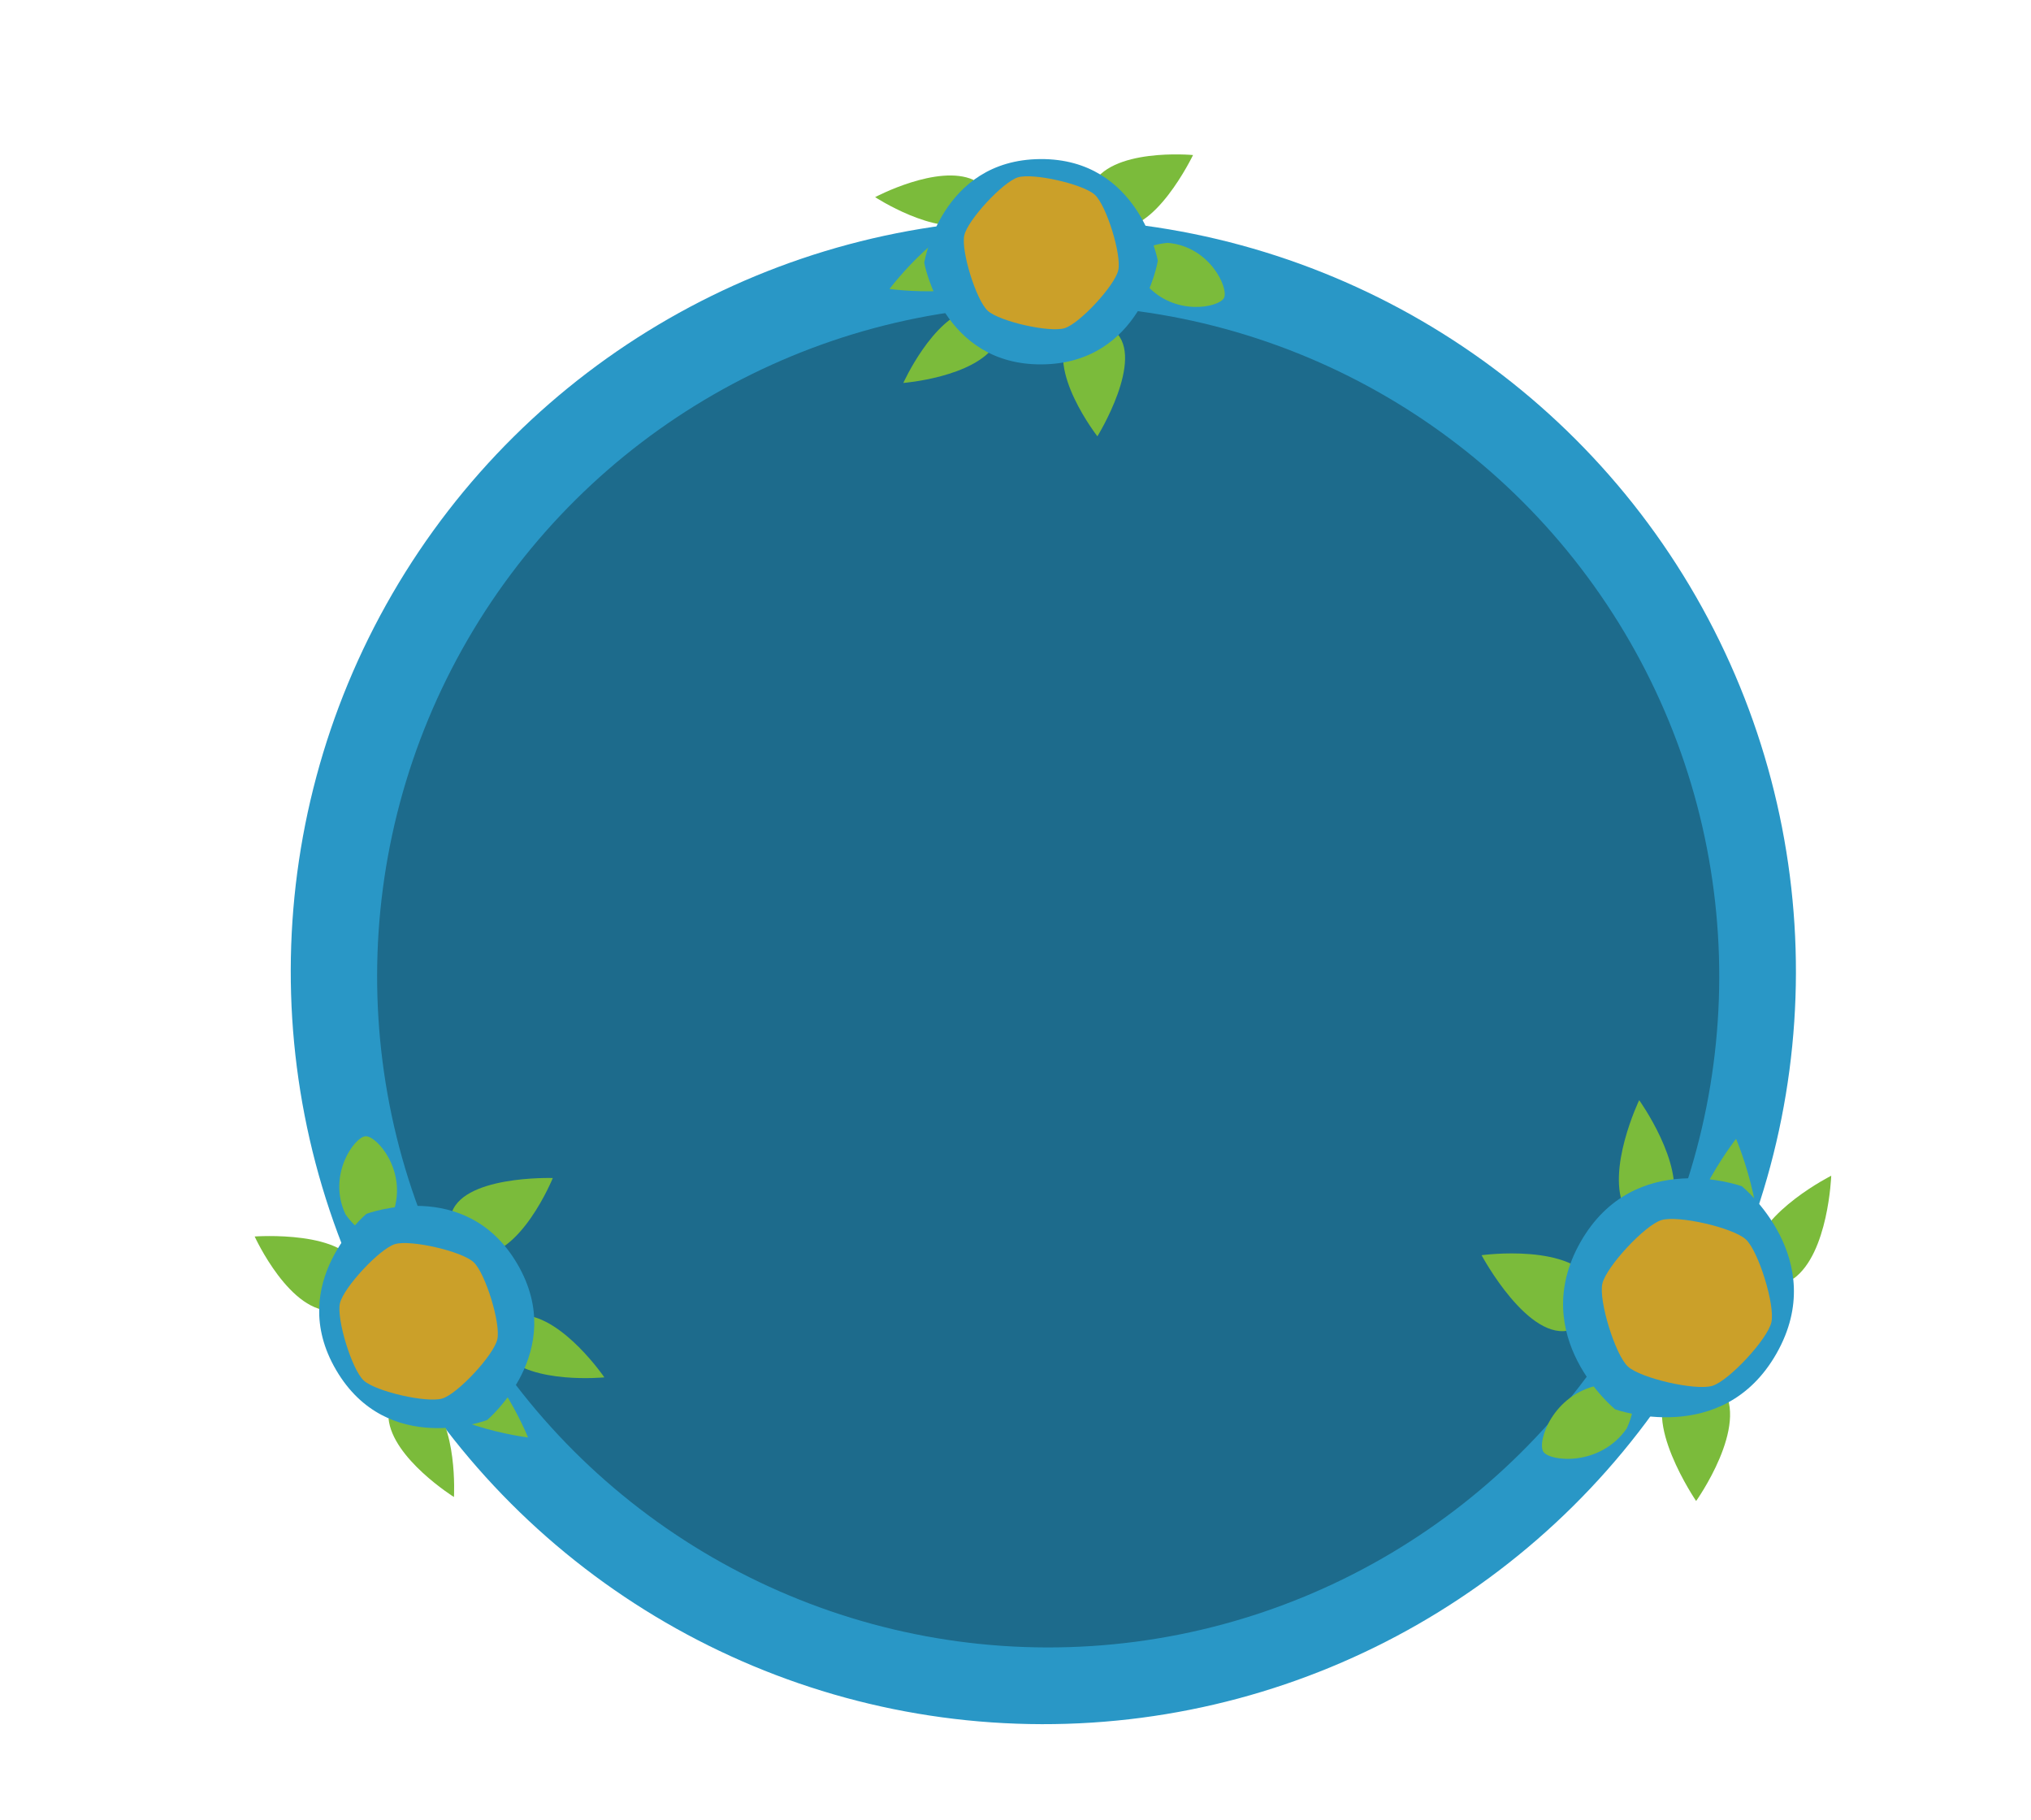 <?xml version="1.0" encoding="UTF-8" standalone="no"?>
<!-- Created with Inkscape (http://www.inkscape.org/) -->

<svg
   width="40.622mm"
   height="36.39mm"
   viewBox="0 0 40.622 36.39"
   version="1.1"
   id="svg1"
   xml:space="preserve"
   inkscape:version="1.4.2 (ebf0e940, 2025-05-08)"
   sodipodi:docname="dancing_turtle_wheel_svg.svg"
   xmlns:inkscape="http://www.inkscape.org/namespaces/inkscape"
   xmlns:sodipodi="http://sodipodi.sourceforge.net/DTD/sodipodi-0.dtd"
   xmlns:xlink="http://www.w3.org/1999/xlink"
   xmlns="http://www.w3.org/2000/svg"
   xmlns:svg="http://www.w3.org/2000/svg"><sodipodi:namedview
     id="namedview1"
     pagecolor="#ececec"
     bordercolor="#666666"
     borderopacity="1.0"
     inkscape:showpageshadow="2"
     inkscape:pageopacity="0.0"
     inkscape:pagecheckerboard="0"
     inkscape:deskcolor="#ebebeb"
     inkscape:document-units="mm"
     showguides="false"
     inkscape:zoom="3.2948911"
     inkscape:cx="89.229048"
     inkscape:cy="66.921786"
     inkscape:window-width="1512"
     inkscape:window-height="854"
     inkscape:window-x="0"
     inkscape:window-y="38"
     inkscape:window-maximized="1"
     inkscape:current-layer="g194"><sodipodi:guide
       position="62.314,16.943"
       orientation="1,0"
       id="guide2"
       inkscape:locked="false" /><sodipodi:guide
       position="76.419,33.106"
       orientation="1,0"
       id="guide7"
       inkscape:locked="false" /><sodipodi:guide
       position="84.233,44.769"
       orientation="1,0"
       id="guide4"
       inkscape:locked="false" /><sodipodi:guide
       position="334.723,-440.429"
       orientation="1,0"
       id="guide65"
       inkscape:locked="false" /><sodipodi:guide
       position="285.942,-461.587"
       orientation="0,-1"
       id="guide66"
       inkscape:locked="false" /><sodipodi:guide
       position="472.389,-462.796"
       orientation="1,0"
       id="guide108"
       inkscape:locked="false" /><sodipodi:guide
       position="542.842,-715.851"
       orientation="0,-1"
       id="guide185"
       inkscape:locked="false" /><sodipodi:guide
       position="332.19,-665.851"
       orientation="0,-1"
       id="guide186"
       inkscape:locked="false" /><sodipodi:guide
       position="349.364,-656.938"
       orientation="0,-1"
       id="guide187"
       inkscape:locked="false" /><sodipodi:guide
       position="359.528,-672.177"
       orientation="0,-1"
       id="guide188"
       inkscape:locked="false" /><sodipodi:guide
       position="746.408,-669.319"
       orientation="0,-1"
       id="guide236"
       inkscape:locked="false" /><sodipodi:guide
       position="721.44,-762.117"
       orientation="0,-1"
       id="guide237"
       inkscape:locked="false" /><sodipodi:guide
       position="308.146,-773.052"
       orientation="0,-1"
       id="guide270"
       inkscape:locked="false" /><inkscape:page
       x="0"
       y="0"
       width="40.622"
       height="36.39"
       id="page2"
       margin="0"
       bleed="0" /></sodipodi:namedview><defs
     id="defs1" /><g
     inkscape:label="Layer 1"
     inkscape:groupmode="layer"
     id="layer1"
     transform="translate(-17.2,-89.526)"><g
       id="g195"
       transform="matrix(-0.001,0.46,-0.46,-0.001,95.085,62.45)"
       inkscape:label="hexagon dynamic pond"
       inkscape:export-filename="../assets/dancing_turtles_base_svg.svg"
       inkscape:export-xdpi="112.77166"
       inkscape:export-ydpi="112.77166"><g
         id="g194"
         mask="none"
         style="display:inline;stroke:none"
         inkscape:label="inner group"
         inkscape:export-filename="../assets/g194.svg"
         inkscape:export-xdpi="112.77166"
         inkscape:export-ydpi="112.77166"><circle
           style="fill:#2997c6;fill-opacity:1;stroke:none;stroke-width:2.147;stroke-dasharray:none;stroke-opacity:1;paint-order:markers stroke fill"
           id="circle175"
           cx="101.365"
           cy="123.73"
           r="32.723"
           inkscape:label="inner circle outline" /><circle
           style="fill:#1d6b8c;fill-opacity:1;stroke:none;stroke-width:1.915;stroke-dasharray:none;stroke-opacity:1;paint-order:markers stroke fill"
           id="circle176"
           cx="101.574"
           cy="123.519"
           r="29.178"
           inkscape:label="inner circle" /><use
           x="0"
           y="0"
           xlink:href="#g214"
           id="use193"
           inkscape:transform-center-y="4.8171861"
           inkscape:transform-center-x="-9.2710652"
           transform="matrix(-0.196,0.339,-0.339,-0.196,172.026,96.114)"
           inkscape:label="clone bottom right" /><use
           x="0"
           y="0"
           xlink:href="#g214"
           id="use194"
           inkscape:transform-center-y="5.6351776"
           inkscape:transform-center-x="8.8689392"
           transform="matrix(-0.182,-0.316,0.316,-0.182,90.074,196.077)"
           inkscape:label="clone bottom left" /><g
           id="g191"
           transform="matrix(-0.004,-0.384,0.384,-0.004,23.358,152.768)"
           style="display:inline;stroke:none"
           inkscape:label="turtle"><g
             id="g188"
             style="display:inline;fill:#7bbb3b;fill-opacity:1;stroke:none;stroke-width:1.73;stroke-dasharray:none;stroke-opacity:1"
             transform="matrix(1.009,0,0,1.009,-37.326,27.097)"
             inkscape:label="limbs"><path
               id="path179"
               style="fill:#7bbb3b;fill-opacity:1;stroke:none;stroke-width:1.73;stroke-linejoin:round;stroke-dasharray:none;stroke-opacity:1;paint-order:markers stroke fill"
               d="m 91.675,88.201 c 0,0 7.059,-3.689 11.054,-1.845 l -0.249,4.819 C 98.346,92.643 91.675,88.201 91.675,88.201 Z"
               sodipodi:nodetypes="cccc"
               inkscape:transform-center-x="7.30228"
               inkscape:transform-center-y="-1.5226766"
               inkscape:label="left back" /><path
               id="path183"
               style="fill:#7bbb3b;fill-opacity:1;stroke:none;stroke-width:1.73;stroke-linejoin:round;stroke-dasharray:none;stroke-opacity:1;paint-order:markers stroke fill"
               d="m 93.205,98.516 c 0,0 6.436,-8.467 12.312,-8.507 l 2.436,5.966 c -4.164,4.121 -14.748,2.541 -14.748,2.541 z"
               sodipodi:nodetypes="cccc"
               inkscape:label="tail" /><path
               id="path185"
               style="fill:#7bbb3b;fill-opacity:1;stroke:none;stroke-width:1.73;stroke-linejoin:round;stroke-dasharray:none;stroke-opacity:1;paint-order:markers stroke fill"
               d="m 94.666,109.074 c 0,0 7.945,-0.558 10.381,-4.224 l -2.738,-3.974 c -4.29,0.918 -7.643,8.197 -7.643,8.197 z"
               sodipodi:nodetypes="cccc"
               inkscape:transform-center-x="4.6573502"
               inkscape:transform-center-y="4.4235614"
               inkscape:label="right back" /><path
               id="path186"
               style="fill:#7bbb3b;fill-opacity:1;stroke:none;stroke-width:0.806;stroke-linejoin:round;stroke-dasharray:none;stroke-opacity:1;paint-order:markers stroke fill"
               d="m 130.726,99.834 c -0.561,1.077 -5.593,2.053 -8.713,-1.578 -1.327,-1.842 -0.999,-3.201 -0.999,-3.201 0,0 0.523,-1.187 3.425,-1.455 4.754,0.417 6.848,5.157 6.287,6.235 z"
               sodipodi:nodetypes="zcccz"
               inkscape:label="head"
               inkscape:transform-center-x="-4.008939"
               inkscape:transform-center-y="1.8477803" /><path
               id="path187"
               style="fill:#7bbb3b;fill-opacity:1;stroke:none;stroke-width:1.73;stroke-linejoin:round;stroke-dasharray:none;stroke-opacity:1;paint-order:markers stroke fill"
               d="m 116.396,115.243 c 0,0 -5.774,-7.519 -3.06,-11.531 l 5.132,-0.218 c 3.38,3.084 -2.073,11.748 -2.073,11.748 z"
               sodipodi:nodetypes="cccc"
               inkscape:label="right front"
               inkscape:transform-center-x="-1.5184926"
               inkscape:transform-center-y="8.0571511" /><path
               id="path188"
               style="fill:#7bbb3b;fill-opacity:1;stroke:none;stroke-width:1.73;stroke-linejoin:round;stroke-dasharray:none;stroke-opacity:1;paint-order:markers stroke fill"
               d="m 127.386,83.772 c 0,0 -9.431,-0.968 -11.421,3.449 l 2.509,4.483 c 4.4,1.258 8.912,-7.931 8.912,-7.931 z"
               sodipodi:nodetypes="cccc"
               inkscape:label="left front"
               inkscape:transform-center-x="-6.9155436"
               inkscape:transform-center-y="-1.5564585" /></g><path
             id="path189"
             style="display:inline;fill:#2997c6;fill-opacity:1;stroke:none;stroke-width:1.746;stroke-linejoin:round;stroke-dasharray:none;stroke-opacity:1;paint-order:markers stroke fill"
             d="m 87.119,123.559 c 0,0 -1.973,11.622 -13.224,11.622 -11.251,0 -13.224,-11.622 -13.224,-11.622 0,0 1.973,-11.622 13.224,-11.622 11.251,0 13.224,11.622 13.224,11.622 z"
             sodipodi:nodetypes="czczc"
             inkscape:label="shell" /><path
             sodipodi:type="star"
             style="fill:#cba029;fill-opacity:1;stroke:none;stroke-width:1;stroke-opacity:0.325;paint-order:markers stroke fill"
             id="path190"
             inkscape:flatsided="true"
             sodipodi:sides="6"
             sodipodi:cx="72.733063"
             sodipodi:cy="123.41"
             sodipodi:r1="4.3161187"
             sodipodi:r2="3.7378685"
             sodipodi:arg1="2.0943951"
             sodipodi:arg2="2.6179939"
             inkscape:rounded="0.2"
             inkscape:randomized="2.7755576e-17"
             d="m 70.575,127.148 c -0.748,-0.432 -2.158,-2.875 -2.158,-3.738 0,-0.863 1.41,-3.306 2.158,-3.738 0.748,-0.432 3.569,-0.432 4.316,0 0.748,0.432 2.158,2.875 2.158,3.738 0,0.863 -1.41,3.306 -2.158,3.738 -0.748,0.432 -3.569,0.432 -4.316,0 z"
             transform="matrix(1.419,-1.508,1.508,1.419,-215.377,57.106)"
             inkscape:label="shell colour" /></g></g></g><g
       id="g294"
       inkscape:label="stables"><g
         id="g216"
         transform="matrix(-0.002,0.869,-0.869,-0.002,837.309,401.512)"
         inkscape:label="circle dynamic pond"><g
           id="g215"
           mask="none"
           style="display:inline;stroke:none"
           inkscape:label="inner group"><g
             id="g214"
             transform="matrix(-0.01,-1.077,1.077,-0.01,-60.139,205.85)"
             style="display:inline;stroke:none"
             inkscape:label="turtle"><g
               id="g212"
               style="display:inline;fill:#7bbb3b;fill-opacity:1;stroke:none;stroke-width:1.73;stroke-dasharray:none;stroke-opacity:1"
               transform="matrix(1.009,0,0,1.009,-37.326,27.097)"
               inkscape:label="limbs"><path
                 id="path207"
                 style="fill:#7bbb3b;fill-opacity:1;stroke:none;stroke-width:1.73;stroke-linejoin:round;stroke-dasharray:none;stroke-opacity:1;paint-order:markers stroke fill"
                 d="m 91.675,88.201 c 0,0 7.059,-3.689 11.054,-1.845 l -0.249,4.819 C 98.346,92.643 91.675,88.201 91.675,88.201 Z"
                 sodipodi:nodetypes="cccc"
                 inkscape:transform-center-x="7.30228"
                 inkscape:transform-center-y="-1.5226766"
                 inkscape:label="left back" /><path
                 id="path208"
                 style="fill:#7bbb3b;fill-opacity:1;stroke:none;stroke-width:1.73;stroke-linejoin:round;stroke-dasharray:none;stroke-opacity:1;paint-order:markers stroke fill"
                 d="m 93.205,98.516 c 0,0 6.436,-8.467 12.312,-8.507 l 2.436,5.966 c -4.164,4.121 -14.748,2.541 -14.748,2.541 z"
                 sodipodi:nodetypes="cccc"
                 inkscape:label="tail" /><path
                 id="path209"
                 style="fill:#7bbb3b;fill-opacity:1;stroke:none;stroke-width:1.73;stroke-linejoin:round;stroke-dasharray:none;stroke-opacity:1;paint-order:markers stroke fill"
                 d="m 94.666,109.074 c 0,0 7.945,-0.558 10.381,-4.224 l -2.738,-3.974 c -4.29,0.918 -7.643,8.197 -7.643,8.197 z"
                 sodipodi:nodetypes="cccc"
                 inkscape:transform-center-x="4.6573502"
                 inkscape:transform-center-y="4.4235614"
                 inkscape:label="right back" /><path
                 id="path210"
                 style="fill:#7bbb3b;fill-opacity:1;stroke:none;stroke-width:0.806;stroke-linejoin:round;stroke-dasharray:none;stroke-opacity:1;paint-order:markers stroke fill"
                 d="m 130.726,99.834 c -0.561,1.077 -5.593,2.053 -8.713,-1.578 -1.327,-1.842 -0.999,-3.201 -0.999,-3.201 0,0 0.523,-1.187 3.425,-1.455 4.754,0.417 6.848,5.157 6.287,6.235 z"
                 sodipodi:nodetypes="zcccz"
                 inkscape:label="head"
                 inkscape:transform-center-x="-4.008939"
                 inkscape:transform-center-y="1.8477803" /><path
                 id="path211"
                 style="fill:#7bbb3b;fill-opacity:1;stroke:none;stroke-width:1.73;stroke-linejoin:round;stroke-dasharray:none;stroke-opacity:1;paint-order:markers stroke fill"
                 d="m 116.396,115.243 c 0,0 -5.774,-7.519 -3.06,-11.531 l 5.132,-0.218 c 3.38,3.084 -2.073,11.748 -2.073,11.748 z"
                 sodipodi:nodetypes="cccc"
                 inkscape:label="right front"
                 inkscape:transform-center-x="-1.5184926"
                 inkscape:transform-center-y="8.0571511" /><path
                 id="path212"
                 style="fill:#7bbb3b;fill-opacity:1;stroke:none;stroke-width:1.73;stroke-linejoin:round;stroke-dasharray:none;stroke-opacity:1;paint-order:markers stroke fill"
                 d="m 127.386,83.772 c 0,0 -9.431,-0.968 -11.421,3.449 l 2.509,4.483 c 4.4,1.258 8.912,-7.931 8.912,-7.931 z"
                 sodipodi:nodetypes="cccc"
                 inkscape:label="left front"
                 inkscape:transform-center-x="-6.9155436"
                 inkscape:transform-center-y="-1.5564585" /></g><path
               id="path213"
               style="display:inline;fill:#2997c6;fill-opacity:1;stroke:none;stroke-width:1.746;stroke-linejoin:round;stroke-dasharray:none;stroke-opacity:1;paint-order:markers stroke fill"
               d="m 87.119,123.559 c 0,0 -1.973,11.622 -13.224,11.622 -11.251,0 -13.224,-11.622 -13.224,-11.622 0,0 1.973,-11.622 13.224,-11.622 11.251,0 13.224,11.622 13.224,11.622 z"
               sodipodi:nodetypes="czczc"
               inkscape:label="shell" /><path
               sodipodi:type="star"
               style="fill:#cba029;fill-opacity:1;stroke:none;stroke-width:1;stroke-opacity:0.325;paint-order:markers stroke fill"
               id="path220"
               inkscape:flatsided="true"
               sodipodi:sides="6"
               sodipodi:cx="72.733063"
               sodipodi:cy="123.41"
               sodipodi:r1="4.3161187"
               sodipodi:r2="3.7378685"
               sodipodi:arg1="2.0943951"
               sodipodi:arg2="2.6179939"
               inkscape:rounded="0.2"
               inkscape:randomized="2.7755576e-17"
               d="m 70.575,127.148 c -0.748,-0.432 -2.158,-2.875 -2.158,-3.738 0,-0.863 1.41,-3.306 2.158,-3.738 0.748,-0.432 3.569,-0.432 4.316,0 0.748,0.432 2.158,2.875 2.158,3.738 0,0.863 -1.41,3.306 -2.158,3.738 -0.748,0.432 -3.569,0.432 -4.316,0 z"
               transform="matrix(1.419,-1.508,1.508,1.419,-215.377,57.106)" /><path
               sodipodi:type="star"
               style="display:none;fill:#2997c6;fill-opacity:1;stroke:none;stroke-width:1;stroke-opacity:0.325;paint-order:markers stroke fill"
               id="path221"
               inkscape:flatsided="true"
               sodipodi:sides="6"
               sodipodi:cx="72.733063"
               sodipodi:cy="123.41"
               sodipodi:r1="4.3161187"
               sodipodi:r2="3.7378685"
               sodipodi:arg1="2.0943951"
               sodipodi:arg2="2.6179939"
               inkscape:rounded="0.2"
               inkscape:randomized="2.7755576e-17"
               d="m 70.575,127.148 c -0.748,-0.432 -2.158,-2.875 -2.158,-3.738 0,-0.863 1.41,-3.306 2.158,-3.738 0.748,-0.432 3.569,-0.432 4.316,0 0.748,0.432 2.158,2.875 2.158,3.738 0,0.863 -1.41,3.306 -2.158,3.738 -0.748,0.432 -3.569,0.432 -4.316,0 z"
               transform="matrix(1.38,0.37,-0.37,1.38,19.214,-75.226)" /></g></g></g></g></g></svg>
